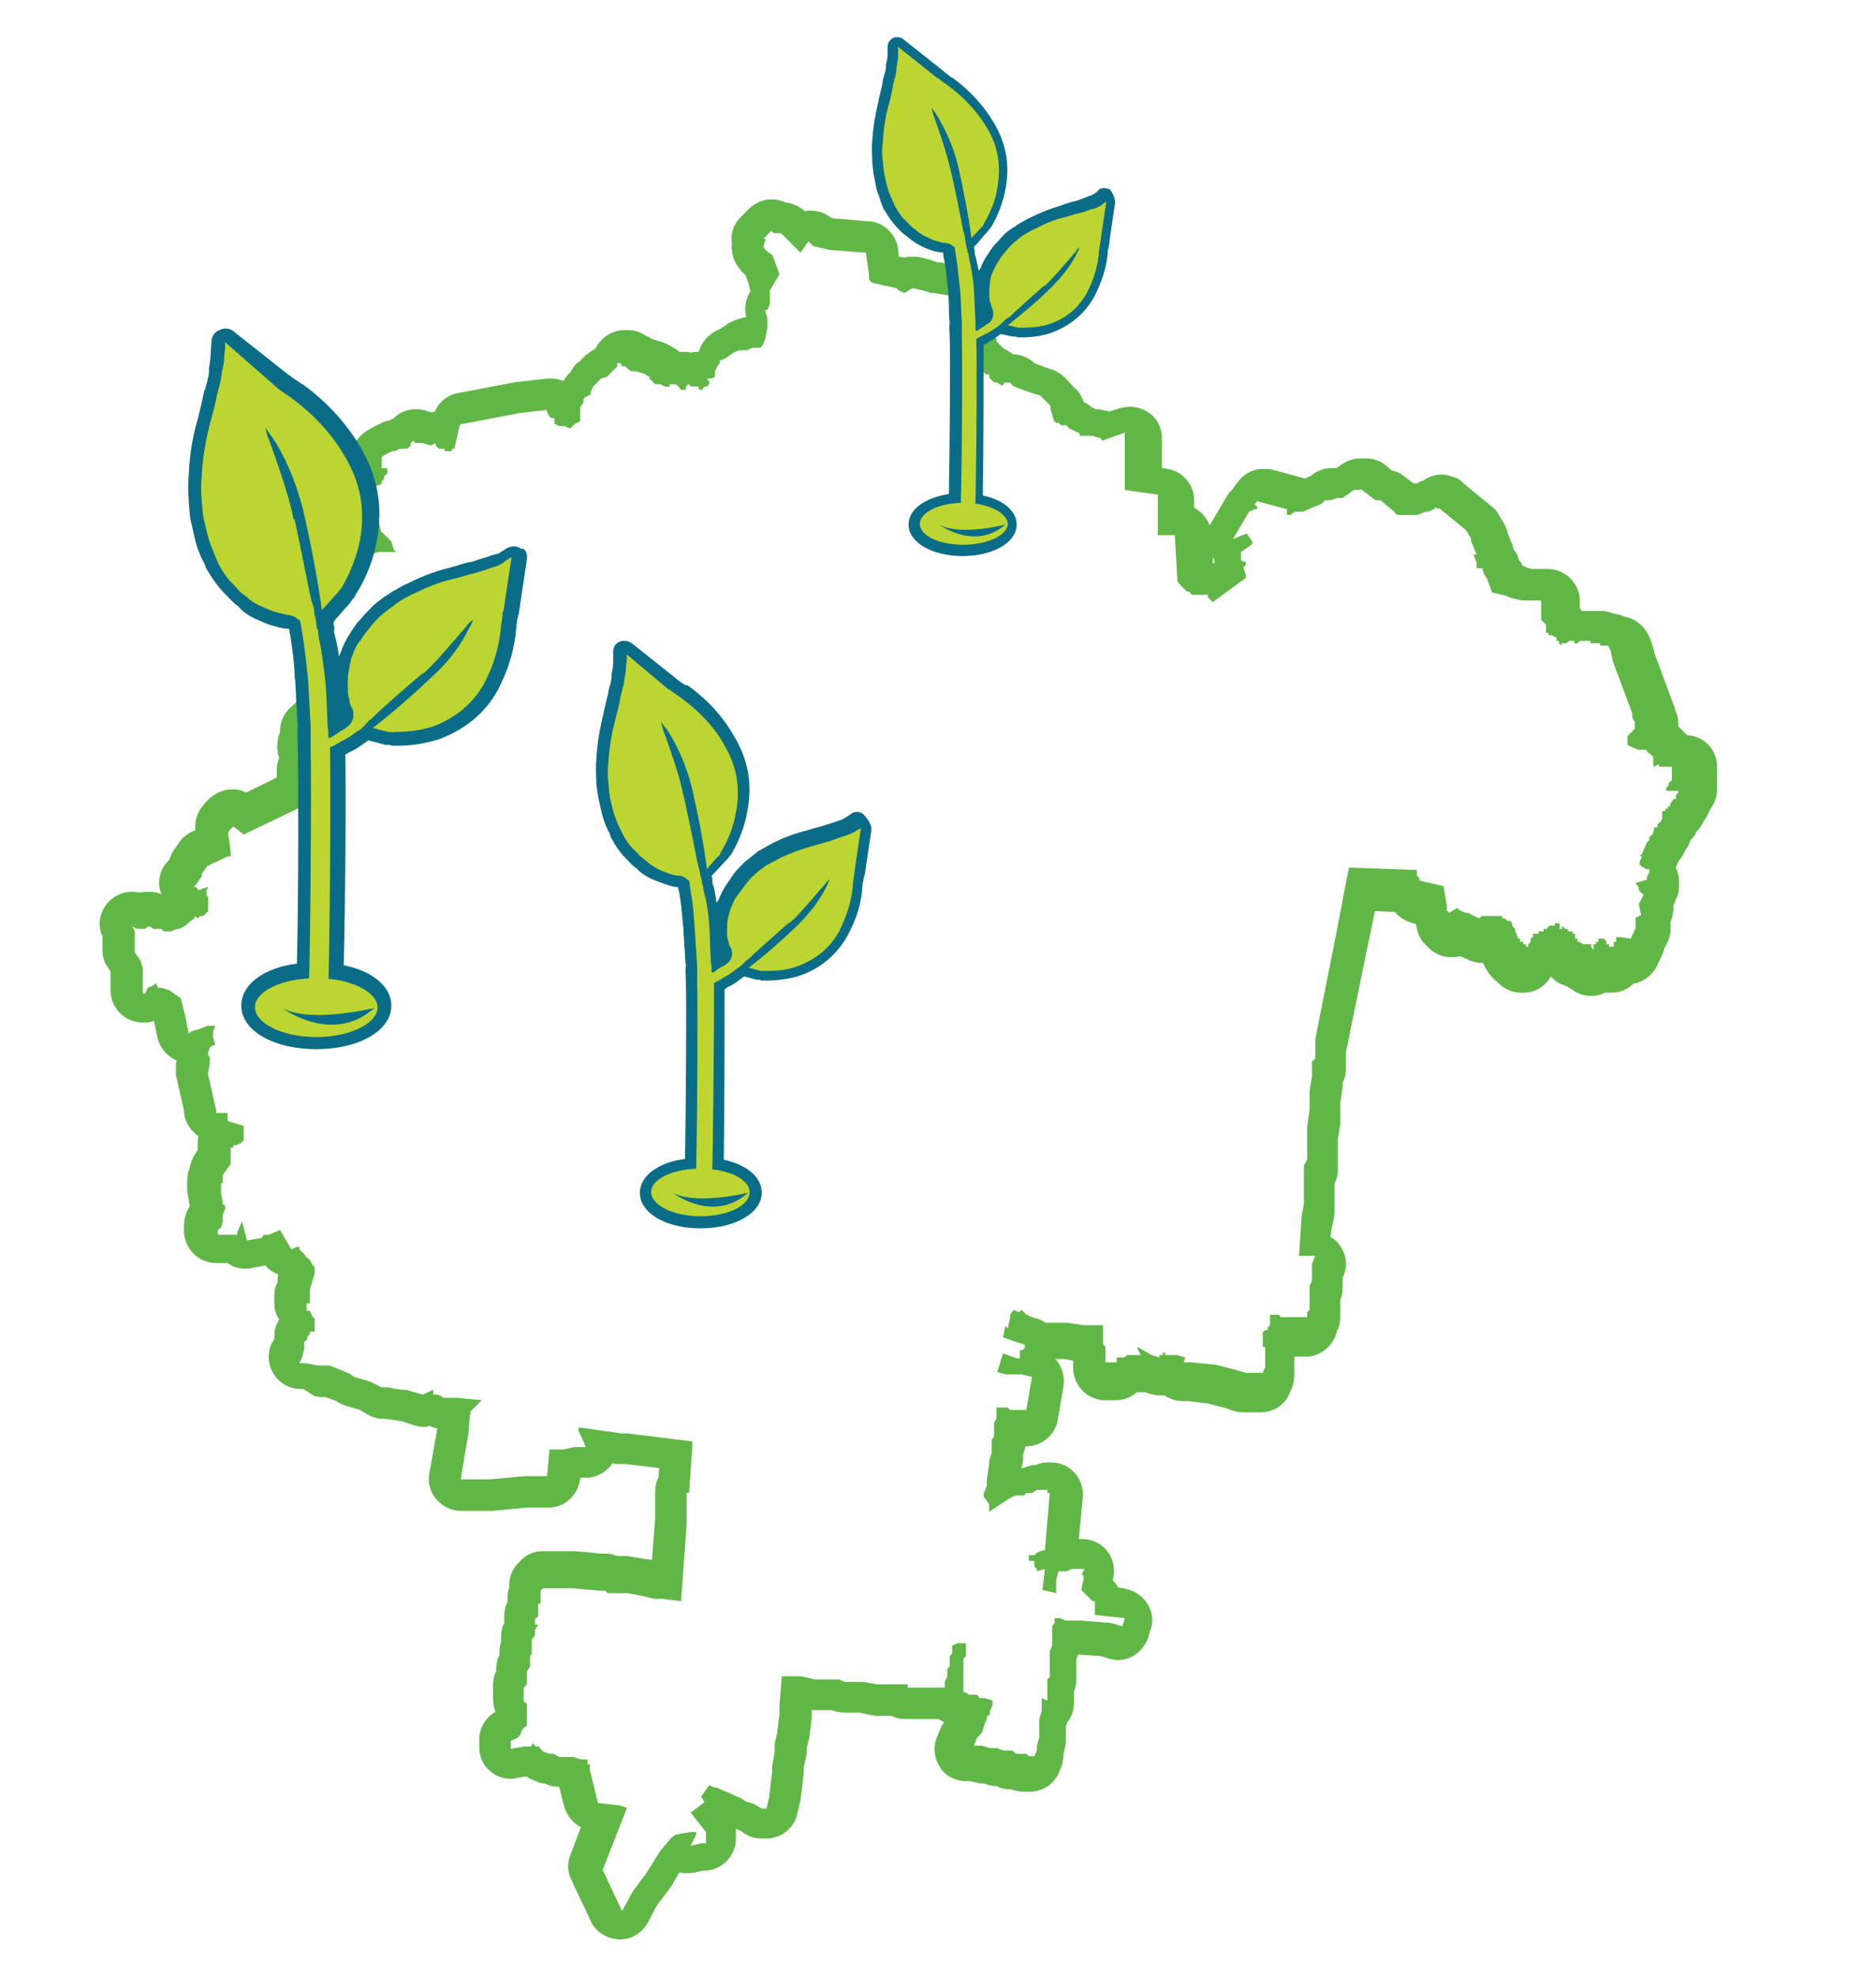 <?xml version="1.0" encoding="utf-8"?>
<!-- Generator: Adobe Illustrator 21.0.0, SVG Export Plug-In . SVG Version: 6.00 Build 0)  -->
<svg version="1.1" id="Layer_1" xmlns="http://www.w3.org/2000/svg" xmlns:xlink="http://www.w3.org/1999/xlink" x="0px" y="0px"
	 viewBox="0 0 232.5 245" style="enable-background:new 0 0 232.5 245;" xml:space="preserve">
<style type="text/css">
	.st0{fill:#60B746;}
	.st1{fill:#0B6C88;}
	.st2{fill:#BCD530;}
</style>
<title>municipio-leon</title>
<g>
	<g>
		<path class="st0" d="M95.6,28.6l0.3,0.3h0.3h0.3h0.3l2.1,2.1l0.3,0.3l1-1.4l0.6,0.6L103,31h0.3l3.7,0.3h0.3l0.4,2.7v0.3v0.3
			L108,35l1.7,0.4l1.4,0.3l0.3,0.3l0.7,0.3l1-0.6l1.3,0.3l1,0.3h0.3l2.4,0.4l0.3,0.3l1,0.3v0.3v0.4v0.3v0.3l0.3,0.3v0.4v0.3l-0.3,1
			l-0.4,1l0.4,0.7v0.6l0.3,0.7l0.3,0.6l1,1l0.6,0.6v0.4h0.4l0.3,0.2h0.3v0.4l0.3,0.3l0.3,0.3h0.4l0.6,0.4l0.3-0.4h0.3h0.4l0.3,0.4
			l0.7,0.3l1.7,0.6l1,0.3l1,1l0.3,0.3v0.4l0.4,1.4l0.3,0.3h0.3l0.3,0.3h0.7l0.3,0.4l0.7,0.3l0.6,0.3v0.3h0.3h0.4h0.3h0.3h0.3l1,0.3
			l0.2,0.3l2.8-1v7.1l4.1,0.6V66v0.3h2.1l0.3,5.4v0.3l0.2,0.3l0.4,0.4l0.3,0.3l0.3,0.3h0.3l0.3,0.4h0.3h1h0.3h0.4v0.3l0.6,0.6l4.1-3
			v-0.3l-0.3-1l0.3-0.3v-0.4h-0.3l-0.3-0.2V69v-0.3v-0.3l1-0.7l0.4-0.3v-0.3l-0.7-1l-1.7,0.7l2-3.4l0.7-0.3h0.3v-0.3l-0.3-0.3
			l0.3-0.4l3.7,1v0.3v0.4h0.4l0.6-0.4h0.3h0.7l2.3-1l0.4-0.4h0.6l1-0.3h0.3h0.3l1.4-1h0.4h0.6l1.7,1.3h0.6l1.7,1.4l0.3,0.4h0.6h0.7
			h0.6h0.3h0.4l1-0.4h0.3l0.7-0.3l0.3-0.3V63h0.4l3.3,2.7l0.6,1v0.3l0.7,1.7h-0.4l0.4,1v0.4v0.3h0.3h0.4l0.2,0.7l0.4,0.6l0.6,1.7
			l1.7,0.4l0.7,0.3l1.3,0.3h2.4v2v0.4l0.6,0.6v0.6v0.4h0.3v0.3h0.4l0.6,0.3v0.4h0.3v0.3l0.3,0.3v-0.3h0.3h0.3l0.4-0.3h0.3h0.3v0.3
			h0.4l0.3-0.3h0.3h0.3h0.4h0.3v0.3h0.3h0.3h0.3h0.3v0.3h0.3h0.4h0.3l0.3,0.6l0.3,1.4l2.4,6.4v0.3v0.3l0.3,0.4V90v0.3l-0.3,0.3
			l-0.6,0.6v1.1l0.6,0.3l0.7,0.3h0.2h0.8l0.2,0.3l0.4,0.3l0.3,0.3v0.4v0.3V95l0.7-0.3V95h0.3h0.3h0.3h0.3h0.4v0.7v0.6v0.4l-0.4,0.3
			v0.3l-0.3,0.3v0.4H208v0.2l-0.3,0.3v0.5h-0.3l-0.4,0.6v0.3h-0.3v0.3h-0.3v0.3h-0.4v0.3v0.4v0.3l-0.2,0.3l-0.4,0.4v0.3h-0.4v0.3
			l-0.2,0.6l-0.4,0.3v0.4l-0.3,0.3l-0.6,1.4l-0.3,0.3h0.3l-0.3,0.7v0.3l0.3,0.3l0.6,0.3h0.3v0.4l-0.3,0.6v0.3l-1.4,0.4l0.4,0.6v0.3
			l0.6,0.6l-0.6,1.1l0.3,1.4l-0.7,0.3v0.3v0.3v0.7l-0.6,1.3l-1.4-0.2h-0.4v0.2v0.4h-0.3v0.3v0.3h-0.3h-0.3v-0.3h-0.3v-0.3l-0.3-0.4
			h-0.3h-0.4v0.4h-0.3v0.3h-0.3v0.3v0.4l-0.3-0.4v-0.3h-0.4h-0.3h-0.3l-0.4-0.3h-0.3v-0.4h-0.3v-0.2v-0.4h-0.3v-0.3h-0.3h-0.3v-0.3
			h-0.3l-0.4-0.4v0.4h-0.3v-0.4v-0.3h-0.3h-0.3v0.3h-0.4h-0.3l-0.3,0.4h-0.4v0.3h-0.3h-0.3v0.3h-0.3h-0.4v0.4l-0.3,0.2v0.4l-0.3,0.3
			v0.3h-0.3v-0.3h-0.3v-0.3h-0.4v-0.4h-0.3v-0.2l-0.3-0.7v-0.3l-0.4-0.4v-0.3l-0.2-0.3h-0.4l-0.3-0.3h-0.3v-0.3H185h-1.4l-0.3,0.3
			l-1.4-0.7h-0.3l-0.7-0.3l-0.3-0.3l-1,0.6l-0.3-0.3v-0.6l-0.4-2.4l-3-0.7v-0.3l-0.3-0.3v-0.7l-8.4-0.3l-0.3,1.4l-1.3,6.8l-2.6,13.1
			v0.4v2l-0.4,0.3v0.3v0.3v0.3v1l-0.3,1.7v0.7v0.3v0.4v1l-0.3,2.1v0.6v1v0.6v0.4v0.2v1v0.3l-0.4,0.7v0.3v1v1.4v2l-0.3,1.7l-0.3,4.8
			h0.3h1h0.7l-0.4,1v1.7v0.4l-0.3,0.6v0.4v0.6v0.4v0.6v0.3v0.3v0.4l-0.3,0.3v0.3v0.3h-0.4h-0.3h-0.6h-0.4h-0.2h-0.4h-0.3h-0.3h-0.4
			l-0.2-0.3h-0.4h-0.4h-0.3v0.3v0.7v0.3l-0.3,0.3v0.3h-0.3l-0.3,0.3v0.4v1.4h0.3v0.3v0.4v0.3v0.3v0.3v0.3v0.3v0.3l-0.3,0.7h-0.3
			h-0.4h-1h-0.4l-1-0.3l-2.7-0.7l-3-0.3h-1l0.2-0.6l-1-0.3h-0.3H145h-0.3h-0.3v-0.3h-0.3v0.3h-0.4v0.3l-1-0.3l-1.7-1v0.3l0.4,0.7
			H141h-0.2h-0.4H140h-0.3l-0.4,0.3H139h-0.3h-0.3v0.3v0.3h-0.7h-0.4H137v-0.6v-0.6v-0.7l-0.3-0.4v-0.6v-1.4v-0.3h-2.1h-0.3l-2-0.3
			h-0.7h-1.4h-0.3h-0.3l-0.7-0.4l-1-0.3l-0.7-0.3l-0.6-0.6l-0.3,0.3l-0.7-0.3l-0.4,0.6v0.3l-0.3,1.4l-0.3-0.3l-0.3,1.4l1.7,0.6
			l1,0.3v0.4l-0.3,0.3h-0.3v0.4v0.6h-0.4l-1.7-0.6l-0.7,2.3l1,0.3h0.6h1.4l1.3,0.3l-0.7,4.1h-0.3h-0.3h-0.7h-0.3h-0.4l-0.3-0.3h-1.4
			v0.6v0.7l-0.3,0.6v0.4v1.3l-0.3,0.4v0.6v1l-0.3,1v0.3l-0.3,2.1v0.7l-0.4,1v0.3l0.7,1v0.6v0.3l2.6-1.7l0.7-0.3h1l0.3-0.3h0.3h0.4
			l0.6-0.4h0.3h0.4h0.3h0.3V185h0.3l-0.6,7.1h-0.3l-0.7,0.3l-0.3,0.3h-0.7v0.4v0.3h0.7v0.3v0.4l0.3,0.3v0.3l1-0.3l-0.3,2.6l1.7,0.4
			v-0.4v-0.3v-0.3v-0.7l0.3-1h0.3h0.7l0.6-0.3h0.3h0.7h0.3h0.3l-0.3,0.6H134l0.3,0.3v0.3l-0.3,1.4l1.4,1.4h0.3v1.7l3.7,0.4l-0.3,1
			l-1.4-0.4l-3.7-0.3h-0.3h-0.4h-0.3h-0.3h-0.3h-0.4l-0.6-0.3h-0.3h-0.4v0.6l-0.3,0.4v1v1.4l-0.3,0.7v0.3v0.3v0.3v0.4v0.3v0.3v0.3
			v0.4v0.6l-0.3,0.3v0.3v0.4v0.3v0.3v0.3v0.4v0.6l-0.7-0.3v0.6v0.4v0.3v0.3l-0.3,1v1v0.7v0.6l-0.3,1v0.6l-0.3,0.7h-0.7l-0.3-0.3
			h-0.3h-0.3h-0.4h-0.3l-0.4-0.4h-0.3h-0.3h-0.3h-0.3l-0.7-0.3h-0.3h-0.6l-1-0.3h-0.6h-0.4l0.4-1l0.6-0.6l0.3-1l0.3-0.7v-0.3
			l0.4-0.3V212l0.3-0.7v-0.6l-1-0.3h-0.6l-0.3-0.4h-0.7h-0.3l-0.4-0.3h-0.3v-0.6v-0.4v-0.6v-0.4v-0.2v-0.4v-0.3v-0.6v-0.4v-0.3
			l0.3-0.3v-0.3v-0.7v-0.3v-0.3h-1l-0.7,0.3v0.3v0.3v0.4l-0.3,0.3v0.6v0.4v0.3l-0.3,0.3v0.3v0.4v0.2l-0.3,0.7v0.3v0.4H116h-0.3h-0.6
			h-0.3h-0.4h-0.3h-0.3h-0.4h-0.2h-0.4h-0.3v-0.4h-0.3h-0.4h-0.3H111h-0.3h-0.3h-0.3h-0.4h-0.3H109h-0.3l-1.7-0.3h-1.6H105h-0.3
			l-0.7-0.3h-0.6H103h-0.4h-0.3h-0.6h-0.7l-1.7-0.4h-0.6h-0.4h-1h-0.4l-0.3,3.7v0.4v0.3v0.3l-0.3,2.4l-0.3,1.3v0.7v0.3l-0.3,1.7v0.7
			l-0.4,3.3l-0.3,1.3h-0.6l-1-0.6l-1-0.3l-0.6-0.4l-0.7-0.3l-0.6-0.3l-1-0.4l-0.6-0.3h-0.3l-0.7-0.3l-1,1.4l0.4,0.7l-1.7,1.3
			l1.9,2.4v1.4h-0.6l-1.3,0.3l0.7-1.4v-0.3h-0.4h-0.3l-1.8,0.3l-0.6,0.4l-1.4,1.7l-1.7,2.7l-1.7,2.3l-1.3,2.4l-2.4-5.1l3-7.7
			l-0.9-0.3l-2.7-0.3l-1-4.1v-0.4v-0.3h-0.3V218H72l-1-0.3h-1.7l-0.7-0.4H68l-0.7-0.3l-0.3-0.3l-0.2-0.3h-0.4l-0.4-0.4l-0.2,0.4
			h-0.4h-0.4l-1.7,0.3v-0.7v-0.3l0.7-0.3l0.4-0.3l0.3-0.7l0.2-0.3l0.4-0.3v-0.7v-0.3v-1.4v-0.3l-0.4-0.3v-1.4v-0.3l0.4-0.4v-0.3
			v-0.3v-0.4v-0.2v-0.4l0.4-0.6v-0.3v-0.7v-0.3l0.2-0.3v-1v-0.3v-0.4l0.4-0.6v-0.3v-0.3l0.4-0.7h-0.4v-0.3v-0.4l0.4-0.3v-0.3v-0.3
			v-0.3v-0.4v-0.3H67v-0.3v-0.3v-0.4v-0.3v-0.3l0.3-0.3h0.3H68h0.3h0.3h0.3H71l3.3,0.3h0.3h0.4l0.3,0.3h2.4l1.7,0.3l1.7,0.4h1
			l2.3,0.3l0.7-9.5v-1.7V185h0.3l0.4-5.7v-0.7l-8.1-1h-0.7l-5-0.7h-0.3v0.4l0.3,0.6l0.6,1.4h-1h-0.4l-1.4,0.3h-1.7l-0.3,3.3h-2.7
			l-4.4,0.4h-2h-0.6h-1l1-6v-0.6l0.2-1.8l1.4-1.4l-3-0.3h-1.7l-0.7-0.4h-0.6v-0.6l-1.3,0.6l-2.1-0.6h-0.6l-1.7-0.3h-0.4h-0.3
			l-1.4-0.7l-2-0.6l-0.6-0.4l-2.4-1h-1.4l-1.8-0.3h-0.6l0.3-0.6l0.3-1.1v-0.6v-0.3l0.4-0.4v-0.3l0.3-0.3v-0.3H39v-0.3v-0.4v-0.6
			v-0.3l-0.3-0.3l-0.3-0.7H38v-0.3v-0.4v-0.2h0.4v-0.4v-1v-0.3l0.3-1l0.3-1V157l-0.3-0.3l-0.3-0.6l-0.4-0.3l-0.3-0.4l-0.3-0.3
			l-0.3-0.3v-0.3h-0.3l-0.7,0.3l-1.4-2.4l-1.4,0.6h-0.6l-0.3,0.4l-1.8,0.3l-0.6-2.4l-0.6,1.4v0.3h-1.4h-0.6h-0.4v-0.3v-0.3l0.4-0.3
			l0.2-0.7v-0.6v-0.3l0.3-0.7v-0.4l-0.3-0.2v-0.3l-0.2-1v-0.3V147v-0.4h0.2v-0.3v-0.7l1-1.4v-1.4v-0.6h0.3v-0.3h0.4l0.6-0.3l0.3-0.3
			v-1.8l-2-0.6v-1h-1.4v-0.3l-1-4.4v-0.4l0.2-1v-0.3V131l-0.2-0.3v-0.3l0.2-0.6l0.4-0.3h0.3l-0.3-1v-0.7l0.3-0.7h-1l-1,0.4l-1,0.3
			l-0.3,0.3l-0.4-2l-0.6-2.4l-1.4-1l-1-0.3h-0.4l-0.3-0.6l-0.3,0.3l-0.7,0.3l-0.3,0.7h-0.3v-0.4V122v-2l-0.3-1l-0.7-1v-0.6v-1v-0.3
			v-0.3v-0.4l-0.3-0.6l0.6,0.3h1l0.3-0.3h0.3l0.4,0.3h0.3h0.3h0.4l0.3,0.3h0.6h0.3l0.7-0.3h0.3l0.6-0.3l0.4-0.3l0.3-0.3l0.6-0.4
			v-0.3l0.4,0.3l0.3-0.3h0.4l0.6-0.6v-1.1v-0.6l-0.2-0.3v-0.6l0.2-0.4H26h-0.3l-1.1,0.4l-0.3-0.4h-0.3l0.3-0.3l0.7-1v-0.3l0.7-1
			l0.6-0.3l0.7-0.3l0.6-0.3l0.7-0.3h0.3v-0.4l-0.3-2.3v-0.3l0.3-0.4l0.3-0.3l1.3,1l7.1-3.4v-0.2l1-1.8v-0.3v-1v-0.6l0.3-0.4l0.3-1
			l-0.3-1l-0.3-0.6l0.3-1.1v-0.6H39l0.3-0.6l0.7-0.3l0.3-0.4l0.3-0.6l0.7-0.4v-0.6v-3.3v-1.4v-4.8v-1v-0.7l0.3-0.6v-1l0.3-1.7
			l0.7-1.7l0.3-1l0.4-0.3l0.6-1l0.6-1l0.4-0.3h1l1-0.3h1h0.6h0.6l-0.3-0.3l-0.3-1l-0.6-0.6l-0.7-0.7L46.8,64l-0.7-0.3L45.5,63
			l-0.7-1l-0.3-0.6L43.8,61l0.6-0.4l0.3-0.6l1,0.3h0.6l1-0.3v-0.3l0.3-0.4v-0.3l0.4-0.3v-0.3V58h-0.7v-0.4v-1l0.7-0.4l0.6-0.3h0.3
			l0.7-0.3h0.6h0.3l0.4-0.4v-0.3l0.3-0.3l0.3,0.3h0.7h0.2l1,0.3l0.6-0.3v0.3l0.4,0.4h0.3h0.4v0.3h0.3h0.3h0.3v-0.3h0.3l0.7-3
			l7.3-1.4l3.4-0.4l0.3,0.7l0.3,0.3h0.4v0.7l0.6,0.3h0.4h0.3l0.6,0.3l0.7-0.6l0.6-0.3v-0.7v-0.7v-0.3l0.4-0.6v-0.4l0.2-0.3l0.7-0.3
			v-0.3l0.3-0.7l0.3-0.3l0.7-0.7l0.7-0.2l1-1l0.3-0.3v-0.4h0.4l0.2,0.4h0.4l0.3,0.3l0.4,0.3h0.6l1,0.3l0.7,0.4v0.2l0.4,0.4l0.3,0.3
			h0.6l0.6,0.3h0.4h0.2v-0.3h0.4h0.3l0.4,0.3l0.3,0.4h0.4h0.2v-0.4l0.3-0.3l0.4,0.3h0.2h0.4h0.3v0.4h0.4l0.3-0.4h0.3l0.3-0.3v-0.3
			l-0.3-0.4h0.3h0.3l0.4-0.2v-0.7l0.3-0.6l0.3-0.4v-0.3l0.7-0.3l1-0.7l0.7-0.3h1l0.6-0.3h1l0.3-0.3l0.3-0.7l0.3-1.4v-0.3v-0.3v-0.3
			v-0.4l-0.3-1h0.3l0.3-0.7v-1.7L96.6,34l-0.6-1.7l-0.3-0.7L94.9,31l-0.3-0.4l0.3-1h-0.3L95.6,28.6 M95.6,24.7c-1,0-2,0.4-2.8,1.2
			l-1,1c-0.9,0.9-1.3,2.1-1.1,3.3c-0.1,1,0.2,2.1,0.8,2.9l0.3,0.4c0.1,0.2,0.3,0.3,0.5,0.5l0.1,0.1l0.4,1.1l0.2,0.9
			c-0.6,1-0.8,2.1-0.5,3.2c-0.4,0-0.8,0.2-1.2,0.3l-0.7,0.3c-0.3,0.1-0.5,0.3-0.8,0.5l-0.6,0.4l-0.3,0.1c-1,0.5-1.8,1.3-2.2,2.4
			c0,0.1-0.1,0.1-0.1,0.2l0,0.1c0,0,0,0,0,0c0,0-0.1,0-0.1,0c-0.3,0-0.6,0-0.8,0.1c-0.3-0.1-0.6-0.1-0.8-0.1h-0.3h-0.4c0,0,0,0,0,0
			c-0.2-0.2-0.4-0.3-0.7-0.5l-0.7-0.4c-0.2-0.1-0.4-0.2-0.7-0.3l-1-0.3c-0.1,0-0.2-0.1-0.3-0.1c-0.2-0.1-0.4-0.3-0.6-0.3
			c-0.7-0.5-1.5-0.8-2.4-0.8h-0.4c-1.6,0-3,1-3.6,2.3c-0.4,0.2-0.8,0.5-1.2,0.8l-0.7,0.7L71.5,45c-0.3,0.3-0.6,0.7-0.8,1.1
			c-0.2,0.2-0.4,0.4-0.6,0.7l-0.2,0.3c0,0,0,0.1-0.1,0.1c-0.5-0.2-1-0.3-1.5-0.3c-0.2,0-0.3,0-0.5,0l-3.4,0.4c-0.1,0-0.2,0-0.3,0
			l-7.3,1.4c-1.3,0.2-2.4,1.1-2.9,2.3c-0.1,0-0.2,0-0.3,0.1c-0.2,0-0.3-0.1-0.5-0.1c-0.5-0.2-1-0.3-1.6-0.3c-1,0-2,0.4-2.8,1.2l0,0
			c-0.1,0-0.3,0.1-0.4,0.2l-0.1,0c-0.4,0.1-0.8,0.2-1.1,0.4l-0.6,0.3c-0.1,0-0.1,0.1-0.2,0.1l-0.7,0.4c-1.1,0.6-1.9,1.8-2,3
			c-0.9,0.3-1.6,0.8-2.1,1.6c-1,0.8-1.6,2-1.6,3.3c0.1,1.2,0.7,2.3,1.7,3l0.6,0.8c-0.3,0.3-0.5,0.5-0.7,0.9l-0.6,1l-0.3,0.5
			c-0.5,0.5-1,1.1-1.2,1.8L39,70.1l-0.6,1.5c-0.1,0.3-0.2,0.5-0.2,0.8L37.8,74c0,0.2-0.1,0.5-0.1,0.7v0.1c-0.2,0.5-0.3,1-0.3,1.6
			v0.7v1v4.8v1.4v2.1c-0.1,0.1-0.1,0.1-0.1,0.2c-0.4,0.2-0.8,0.6-1.1,0.9c-0.9,0.7-1.5,1.8-1.5,3.1v0.1l-0.2,0.6
			c-0.2,0.9-0.2,1.8,0.1,2.6c-0.2,0.5-0.3,1-0.3,1.5V96v0.3l-0.1,0.1l-3.7,1.8c-0.6-0.3-1.1-0.4-1.7-0.4c-1,0-2,0.4-2.8,1.1
			l-0.3,0.3c-0.1,0.1-0.2,0.2-0.3,0.3l-0.3,0.4c-0.6,0.7-0.9,1.6-0.9,2.5v0.3c0,0.1,0,0.1,0,0.2c0,0,0,0-0.1,0l-0.6,0.3
			c-0.5,0.3-1,0.7-1.3,1.2l-0.7,1c-0.2,0.3-0.4,0.7-0.5,1.1l-0.1,0.1c-1.1,1.1-1.5,2.7-0.9,4.2c-0.4-0.2-0.9-0.3-1.4-0.3h-0.3
			c-0.3,0-0.7,0-1,0.1c-0.3-0.1-0.7-0.1-1-0.1c-1,0-2,0.4-2.8,1.2c-1.1,1.1-1.5,2.9-0.8,4.3v0.1v1v0.6c0,0.8,0.2,1.6,0.7,2.2
			l0.3,0.5v1.3v0.6v0.4c0,2.2,1.8,4,4,4h0.3c0.4,0,0.8-0.1,1.1-0.2l0,0.1l0.4,1.9c0.3,1.3,1.2,2.4,2.4,2.9c0,0,0,0,0,0l0,0
			c-0.1,0.3-0.1,0.6-0.1,1v0.4c0,0.3,0,0.6,0.1,0.8l0.9,4c0,1.3,0.8,2.5,1.8,3.2c-0.1,0.3-0.1,0.7-0.1,1.1v0.6v0l-0.2,0.3
			c-0.4,0.6-0.7,1.3-0.8,2c-0.2,0.4-0.3,0.9-0.3,1.4v0.4v0.3v0.3c0,0.3,0,0.6,0.1,0.9l0.1,0.6c0,0.2,0,0.4,0.1,0.5
			c0,0.2,0,0.3-0.1,0.5c-0.4,0.6-0.6,1.4-0.6,2.2v0.3v0.3c0,2.2,1.8,4,4,4h0.4h0.6h0.4c0.7,0.5,1.4,0.7,2.3,0.7c0.2,0,0.5,0,0.7-0.1
			l1.7-0.3c0.4,0.5,1,0.9,1.6,1.1c-0.1,0.3-0.1,0.7-0.1,1v0c-0.3,0.5-0.4,1.1-0.4,1.7v0.2v0.4v0.3c0,0.7,0.2,1.4,0.6,2
			c-0.4,0.6-0.6,1.3-0.6,2v0.3v0.1l-0.1,0.2l-0.2,0.3c-0.6,1.2-0.5,2.7,0.2,3.8c0.7,1.2,2,1.9,3.4,1.9h0.3L39,173
			c0.2,0,0.5,0.1,0.7,0.1h0.6l1.4,0.5l0.3,0.2c0.3,0.2,0.6,0.3,0.9,0.4l1.7,0.5l1,0.6c0.6,0.3,1.2,0.5,1.9,0.5h0.3h0l1.3,0.2
			c0.2,0,0.5,0.1,0.7,0.1h0l1.5,0.5c0.4,0.1,0.8,0.2,1.2,0.2c0.2,0,0.4,0,0.6-0.1c0.1,0,0.1,0,0.2,0c0.3,0.1,0.6,0.3,0.9,0.3l-1,5.6
			c-0.2,1.1,0.1,2.3,0.9,3.2c0.8,0.9,1.9,1.4,3,1.4h1h0.6h2c0.1,0,0.2,0,0.4,0l4.2-0.4H68c2,0,3.7-1.6,3.9-3.6l0-0.1h0.7
			c1.3,0,2.6-0.7,3.3-1.8l0.5,0.1c0.2,0,0.4,0,0.6,0h0.5l4.2,0.5l-0.1,1.2c-0.3,0.5-0.4,1.2-0.4,1.8v1.7v1.5l-0.4,5.2l-0.5-0.1
			c-0.1,0-0.1,0-0.2,0l-1.7-0.3c-0.2,0-0.5-0.1-0.7-0.1h-1.2c-0.5-0.2-1-0.3-1.5-0.3h-0.4h-0.1l-3.2-0.3c-0.1,0-0.3,0-0.4,0h-2.1
			h-0.3h-0.3H68h-0.4h-0.3c-1.1,0-2.1,0.4-2.8,1.2l-0.3,0.3c-0.7,0.7-1.1,1.7-1.1,2.8v0.3c-0.2,0.4-0.2,0.9-0.2,1.4v0.3
			c-0.3,0.5-0.4,1.1-0.4,1.7v0.4v0.3c0,0.1,0,0.2,0,0.2c-0.3,0.5-0.4,1.1-0.4,1.7v0.4v0.3v0c-0.2,0.4-0.2,0.9-0.2,1.3v0.3
			c-0.3,0.5-0.4,1.1-0.4,1.7v0.3c-0.3,0.5-0.4,1.1-0.4,1.7v0.3v1.4c0,0.5,0.1,1.1,0.3,1.6c-1.2,0.7-2,2-2,3.4v0.3v0.7
			c0,1.2,0.5,2.3,1.4,3c0.7,0.6,1.6,0.9,2.5,0.9c0.2,0,0.5,0,0.7-0.1l1.2-0.2c0.2,0.1,0.3,0.2,0.5,0.3l0.7,0.3
			c0.4,0.2,0.8,0.3,1.2,0.3c0.5,0.3,1.1,0.4,1.7,0.4l0.6,2.4c0.3,1.1,1.1,2.1,2.1,2.6l-1.3,3.4c-0.4,1-0.4,2.1,0.1,3.1l2.4,5.1
			c0.6,1.4,2,2.2,3.5,2.3c0,0,0.1,0,0.1,0c1.5,0,2.8-0.8,3.5-2.1l1.1-2.1l1.6-2.1c0.1-0.1,0.1-0.2,0.2-0.3l1-1.7
			c0.3,0.1,0.7,0.1,1,0.1c0.3,0,0.6,0,1-0.1l0.8-0.2h0.2c2.2,0,4-1.8,4-4v-1.2l0.5,0.2l0.6,0.4c0.6,0.4,1.3,0.6,2.1,0.6h0.6
			c1.8,0,3.4-1.3,3.8-3l0.3-1.3c0-0.1,0.1-0.3,0.1-0.4l0.4-3.3c0-0.2,0-0.3,0-0.5V219l0.3-1.3c0-0.2,0.1-0.5,0.1-0.7v-0.3v-0.2
			l0.2-0.8c0-0.1,0.1-0.3,0.1-0.4l0.3-2.4c0-0.2,0-0.3,0-0.5V212v-0.1c0.1,0,0.3,0,0.4,0h0.7h0.6h0.3h0.4h0.1c0.5,0.2,1,0.3,1.5,0.3
			h0.3h0.4h1.2l1.4,0.3c0.2,0,0.5,0.1,0.7,0.1h0.3h0.3h0.3h0.4h0.3h0.3c0.5,0.3,1.1,0.4,1.7,0.4h0.3h0.4h0.2h0.4h0.3h0.3h0.4h0.3
			h0.6h0.3h0.4c0.1,0,0.1,0,0.2,0c0.2,0.1,0.5,0.3,0.7,0.4c-0.2,0.3-0.4,0.6-0.5,0.9l-0.4,1c-0.5,1.2-0.3,2.6,0.4,3.7
			c0.7,1.1,2,1.7,3.3,1.7h0.4h0l0.5,0.1c0.4,0.1,0.8,0.2,1.2,0.2h0.1c0.5,0.2,1,0.3,1.5,0.3c0.5,0.3,1.1,0.4,1.7,0.4h0.1
			c0.5,0.2,1,0.3,1.6,0.3h0.7c1.6,0,3-0.9,3.6-2.3l0.3-0.7c0.2-0.5,0.3-1.1,0.3-1.6v0l0.1-0.5c0.1-0.4,0.2-0.8,0.2-1.2V215v-0.7
			v-0.4l0.1-0.3c0,0,0-0.1,0-0.1c0.6-0.7,0.9-1.6,0.9-2.5v-0.6v-0.4v-0.3v-0.1c0.2-0.5,0.3-1,0.3-1.6v-0.6v-0.4v-0.3v-0.3v-0.3v-0.4
			v-0.1c0.1-0.2,0.1-0.4,0.2-0.6l2.8,0.2l1,0.3c0.4,0.1,0.8,0.2,1.1,0.2c1.7,0,3.2-1.1,3.8-2.8l0.3-1c0.4-1.1,0.2-2.4-0.5-3.3
			c-0.6-1-1.7-1.6-2.9-1.8l-0.6-0.1c-0.2-0.3-0.4-0.6-0.7-0.9c0.3-1.1,0.2-2.2-0.4-3.2c-0.7-1.2-2-1.9-3.4-1.9h-0.3H134h-0.3
			l0.5-5.2c0.1-1.1-0.3-2.2-1-3c-0.7-0.8-1.8-1.3-2.9-1.3h-0.3c-0.6,0-1.1,0.1-1.6,0.3c-0.5,0-1.1,0.2-1.6,0.4c-0.1,0-0.1,0-0.2,0
			c0.1-0.4,0.2-0.8,0.2-1.2v-0.5c0.1-0.3,0.2-0.6,0.3-1h0.1c1.9,0,3.6-1.4,3.9-3.3l0.7-4.1c0.2-1.3-0.2-2.5-1-3.4h0.8h0.4l1,0.2
			c0,0,0,0,0,0.1v0.2v0.6c0,2.2,1.8,4,4,4h0.2h0.4h0.7c1,0,1.9-0.4,2.6-1h0h0.4c0.2,0,0.4,0,0.6,0l0.6,0.2c0.4,0.1,0.8,0.2,1.2,0.2
			c0.2,0,0.4,0,0.6,0c0.6,0.4,1.4,0.7,2.2,0.7h0.7l2.5,0.3l2.3,0.6l0.8,0.3c0.4,0.1,0.8,0.2,1.3,0.2h0.4h1h0.4h0.3
			c1.6,0,3-0.9,3.6-2.3l0.3-0.7c0.2-0.5,0.3-1.1,0.3-1.6v-0.3v-0.3v-0.3v-0.3v-0.3v-0.3v-0.4v-0.1h0.1h0.6h0.3h0.4
			c1.9,0,3.5-1.4,3.9-3.2c0.3-0.5,0.4-1.1,0.4-1.7v-0.4v-0.3v-0.3v-0.6v-0.4v-0.1c0.2-0.5,0.3-1,0.3-1.5v-0.4v-0.9l0.1-0.2
			c0.5-1.2,0.4-2.6-0.4-3.7c-0.3-0.5-0.7-0.9-1.2-1.1l0.1-0.9l0.3-1.4c0-0.2,0.1-0.5,0.1-0.7v-2v-1.4v-0.3c0.3-0.5,0.4-1.1,0.4-1.7
			v-0.3v-1v-0.2v-0.4v-0.6v-1v-0.3l0.3-1.8c0-0.2,0-0.4,0-0.6v-1v-0.4v-0.3v-0.3l0.2-1.3c0-0.2,0.1-0.5,0.1-0.7v-0.6
			c0.3-0.5,0.4-1.1,0.4-1.7v-2v0l2.6-12.7l1-4.8l2.5,0.1c0.5,0.7,1.3,1.1,2.2,1.4l0.4,0.1c0.1,1,0.5,1.9,1.2,2.6l0.3,0.3
			c0.8,0.8,1.8,1.2,2.8,1.2c0.3,0,0.7,0,1-0.1c0.1,0,0.1,0,0.2,0l0.7,0.3c0.6,0.3,1.2,0.5,1.8,0.5c0.1,0,0.2,0,0.3,0
			c0.2,0.5,0.5,1,0.8,1.4c0.3,0.4,0.6,0.7,1,1c0,0,0,0,0,0c0.7,0.8,1.8,1.3,2.9,1.3h0.3c1.5,0,2.7-0.8,3.4-2c0.5,0.5,1,0.9,1.7,1.1
			c0.3,0.1,0.5,0.3,0.8,0.4c0.7,0.6,1.6,0.9,2.5,0.9c0.4,0,0.9-0.1,1.3-0.2c0.1-0.1,0.3-0.1,0.4-0.2c0.1,0,0.2,0,0.2,0h0.3h0.3
			c1.1,0,2-0.4,2.7-1.1c1.2-0.2,2.3-1,2.9-2.1l0.6-1.3c0.2-0.3,0.3-0.7,0.4-1.1c0.6-0.9,0.9-2,0.7-3.1c0.3-0.7,0.4-1.4,0.4-2.1
			c0.1-0.3,0.2-0.5,0.3-0.8c0.3-0.5,0.4-1.1,0.4-1.7v-0.4c0-0.7-0.2-1.3-0.4-1.8c0-0.1,0.1-0.2,0.1-0.3c0.1-0.2,0.2-0.4,0.3-0.6
			c0.3-0.3,0.5-0.7,0.7-1.1l0.1-0.2c0.3-0.4,0.5-0.8,0.6-1.2c0.3-0.3,0.6-0.6,0.7-1c0.4-0.4,0.7-0.8,0.9-1.3
			c0.3-0.4,0.6-0.9,0.8-1.4c0-0.1,0.1-0.1,0.1-0.2c0.5-0.7,0.8-1.5,0.8-2.4v-0.4v-0.6V95c0-2.1-1.6-3.8-3.7-3.9l-0.2-0.2
			c-0.1-0.1-0.2-0.2-0.3-0.3l0,0c-0.2-0.2-0.4-0.4-0.6-0.6v-0.3c0-0.6-0.1-1.2-0.4-1.7c0-0.2-0.1-0.5-0.2-0.7l-2.3-6.2l-0.3-1.1
			c-0.1-0.3-0.2-0.6-0.3-0.9l-0.3-0.6c-0.6-1.1-1.7-1.9-2.9-2.1c-0.4-0.2-0.9-0.3-1.4-0.4c-0.5-0.2-1-0.3-1.6-0.3h-0.3h-0.4h-0.3
			h-0.3c-0.1,0-0.2,0-0.4,0c-0.1,0-0.2,0-0.4,0h-0.2c0-0.1-0.1-0.2-0.2-0.3v-0.9c0-2.2-1.8-4-4-4h-1.9l-0.5-0.1l-0.4-0.2
			c-0.1,0-0.2-0.1-0.3-0.1c-0.1-0.1-0.1-0.3-0.2-0.4l-0.2-0.2l-0.1-0.3c-0.1-0.4-0.3-0.8-0.6-1.1c-0.1-0.3-0.1-0.6-0.3-0.9l-0.4-1
			c-0.1-0.5-0.3-1-0.6-1.5l-0.6-1c-0.2-0.4-0.5-0.7-0.9-1l-3.3-2.7c-0.1-0.1-0.1-0.1-0.2-0.2c-0.3-0.3-0.7-0.6-1.2-0.7
			c-0.5-0.2-1-0.3-1.5-0.3c-0.8,0-1.6,0.3-2.3,0.8c-0.2,0-0.4,0.1-0.5,0.2l-0.2,0.1h-0.4l-1.2-0.9c-0.5-0.4-1-0.6-1.5-0.7l-0.7-0.6
			c-0.7-0.6-1.6-0.9-2.5-0.9H169h-0.4c-0.9,0-1.7,0.3-2.4,0.8l-0.4,0.3c-0.1,0-0.2,0.1-0.3,0.1L165,58h0c-1,0-1.9,0.4-2.6,1
			l-0.7,0.3c-0.1,0-0.2-0.1-0.3-0.1l-3.7-1c-0.4-0.1-0.7-0.1-1.1-0.1c-1.2,0-2.3,0.5-3.1,1.5l-0.3,0.4c-0.2,0.2-0.3,0.4-0.4,0.6
			c-0.3,0.2-0.5,0.5-0.7,0.8l-2,3.4c-0.1,0.1-0.1,0.2-0.2,0.3c-0.3-0.9-1-1.7-1.9-2.2V62c0-1.9-1.4-3.6-3.3-3.9l-0.7-0.1v-3.7
			c0-1.3-0.6-2.5-1.7-3.2c-0.7-0.5-1.5-0.7-2.3-0.7c-0.4,0-0.9,0.1-1.3,0.2l-1.2,0.4l-0.4-0.1c-0.4-0.1-0.8-0.2-1.2-0.2h-0.1
			l-0.4-0.2c0,0-0.1,0-0.1,0c-0.3-0.3-0.6-0.5-1-0.7c-0.2-0.6-0.5-1.2-1-1.6l-0.3-0.3l-0.9-1c-0.5-0.5-1.1-0.9-1.7-1.1l-0.9-0.3
			l-1.3-0.5c-0.7-0.7-1.7-1.1-2.7-1.1h0c-0.3-0.3-0.7-0.5-1.1-0.7l-0.4-0.4l-0.5-0.5c0-0.2,0-0.3-0.1-0.5l0.2-0.7
			c0.1-0.4,0.2-0.8,0.2-1.2v-0.3v-0.4c0-0.5-0.1-1.1-0.3-1.6v-0.1c0-1.7-1.1-3.3-2.8-3.8l-0.2-0.1c-0.5-0.4-1.1-0.6-1.7-0.7
			l-2.4-0.4c-0.1,0-0.2,0-0.3,0l-0.5-0.2c-0.1,0-0.1,0-0.2-0.1l-1.3-0.3c-0.3-0.1-0.6-0.1-1-0.1c-0.3,0-0.7,0-1,0.1c0,0-0.1,0-0.1,0
			l-0.6-0.1l-0.1-1c-0.3-1.9-1.9-3.4-3.9-3.4h-0.1l-3.5-0.3c-0.1,0-0.2,0-0.3,0l-0.5-0.1c-0.7-0.6-1.6-0.9-2.5-0.9
			c-0.1,0-0.2,0-0.3,0c-0.1,0-0.3,0-0.4,0.1c-0.7-0.6-1.5-1-2.4-1.1C96.7,24.8,96.1,24.7,95.6,24.7L95.6,24.7z M150.3,69.9l0-0.8
			c0.1,0.1,0.2,0.2,0.2,0.3c0,0,0,0,0,0v0c0,0.1,0,0.3,0,0.4c0,0-0.1,0-0.1,0H150.3L150.3,69.9z"/>
	</g>
	<g>
		<g>
			<g>
				<g>
					<path class="st1" d="M65.3,69.3l-1,6.7c0,0.1,0,0.2-0.1,0.3c0,0.2-0.1,0.4-0.1,0.6c0,0.2-0.1,0.5-0.1,0.7
						c-0.2,2.7-0.9,5.2-2.3,7.9c-1.6,2.9-4.1,4.9-7.3,6.1c-1.6,0.5-3.3,0.8-5.1,0.8h-0.3c-0.1,0-0.1,0-0.2,0c-0.2,0-0.3,0-0.5-0.1
						h-0.1c-0.1,0-0.3,0-0.4,0l-1.9-0.5c-0.1,0-0.1,0-0.2-0.1l-1,0.7c-0.4,0.3-0.9,0.6-1.4,0.8c-0.2,0.1-0.3,0.2-0.5,0.3
						c0.1,4.9,0,18.2-0.2,26.1c3.5,0.7,5.9,2.6,5.9,5c0,3.1-4,5.4-9.3,5.4c-5.3,0-9.3-2.3-9.3-5.4c0-2.6,2.8-4.7,6.9-5.2
						c0.2-8.5,0.2-23.5,0.1-27.1c0-0.7-0.1-1.6,0-2.4c-0.1-1.1-0.1-2.1-0.2-3.2c0-0.8-0.1-1.6-0.1-2.3c-0.1-0.4-0.1-0.9-0.1-1.3
						c-0.1-1.4-0.3-2.9-0.5-4.2c-0.1-0.4-0.1-0.7-0.2-1c-0.1,0-0.1,0-0.2,0c-0.3,0-0.9-0.1-1.5-0.3c-0.9-0.2-1.7-0.6-2.4-0.9
						c-0.9-0.4-1.6-0.9-2.2-1.6c-0.6-0.4-1-0.9-1.5-1.4l-0.1-0.1c-1-1-1.7-2.1-2.3-3.1c0-0.1-0.1-0.1-0.1-0.2
						c-0.1-0.4-0.3-0.7-0.5-1.1c-0.2-0.4-0.3-0.8-0.5-1.2c-0.3-0.9-0.5-1.9-0.7-2.8c-0.3-1-0.3-1.9-0.4-2.9l0-0.3
						c-0.1-0.8-0.1-2.1,0-3.3c0.1-2.5,0.5-4.8,1.2-7.1l0-0.1c0.3-1.1,0.5-2.1,0.7-3c0-0.1,0-0.1,0.1-0.2c0.2-0.8,0.5-1.6,0.5-2.4
						c0-0.1,0-0.2,0-0.3c0.1-0.6,0.2-1.2,0.2-1.7V44l0.1-1.6c0-0.7,0.4-1.3,1-1.5c0.2-0.1,0.5-0.2,0.7-0.2c0.4,0,0.8,0.1,1.1,0.4
						l6.7,5.3h0c0.1,0.1,0.1,0.1,0.2,0.1c0.4,0.4,1,0.7,1.4,1l0.1,0.1c0,0,0.1,0,0.1,0c3,2.2,5.4,4.8,7.1,7.7
						c2.2,3.6,2.9,7.5,2.1,11.7c-0.4,2.2-1.2,4.4-2.5,6.5c0,0-0.1,0.1-0.1,0.1L44,73.9c-0.2,0.2-0.4,0.5-0.7,0.9l-1.6,1.8
						c-0.1,0.1-0.3,0.3-0.4,0.4c0,0.1,0,0.1,0,0.2c0.1,0.3,0.2,0.6,0.1,0.9c0,0.1,0,0.1,0,0.2c0,0.1,0.1,0.3,0.1,0.4
						c0.2,0.8,0.4,1.7,0.5,2.7c0-0.1,0.1-0.2,0.1-0.3l0.1-0.2c0.3-0.9,0.7-1.7,1.3-2.6c0.3-0.5,0.7-1.1,1.2-1.6
						c0.5-0.6,1-1.1,1.6-1.7c0.6-0.5,1.2-1,1.9-1.4c0.1,0,0.1-0.1,0.1-0.1c0.7-0.4,1.5-0.9,2.2-1.2c2-1,3.7-1.6,5.4-2
						c0.2-0.1,0.5-0.1,0.7-0.2c0.6-0.2,1.2-0.4,1.9-0.5c0.6-0.2,1.2-0.4,1.9-0.6c0.1,0,0.2-0.1,0.3-0.1c0.2-0.1,0.6-0.2,1-0.3l0.1,0
						c0.2-0.2,0.4-0.3,0.6-0.4c0.1-0.1,0.2-0.1,0.3-0.2c0.3-0.2,0.7-0.3,1-0.3c0.3,0,0.6,0.1,0.9,0.3C65.1,67.9,65.4,68.6,65.3,69.3
						z"/>
				</g>
			</g>
		</g>
		<g>
			<g>
				<g>
					<g>
						<path class="st2" d="M27.9,42.4c0,0.5,0,1.1-0.1,1.6c0,0.7-0.1,1.3-0.3,2.1c-0.1,0.9-0.3,1.8-0.6,2.8
							c-0.2,1.1-0.5,2.2-0.8,3.3c-0.6,2.3-1,4.5-1.1,6.8c-0.1,1-0.1,2.1,0,3c0.1,1,0.1,1.9,0.4,2.9c0.2,0.9,0.4,1.8,0.7,2.6
							c0.3,0.7,0.6,1.5,0.9,2.2c0.5,1,1.1,1.9,1.9,2.7c0.5,0.5,0.9,1.1,1.5,1.4c0.6,0.6,1.2,1,1.9,1.3c0.7,0.3,1.3,0.6,2.1,0.8
							c0.4,0.1,0.8,0.2,1.2,0.3c0.5,0,1,0.2,1.4,0.6c0.1,0,0.2,0.1,0.2,0.2c0.1,0.5,0.2,1.1,0.3,1.7c0.3,1.8,0.5,3.8,0.7,5.7
							c0.1,1.8,0.2,3.7,0.3,5.7c0,0.7,0,1.5,0,2.3c0.1,4.5,0,26.5-0.3,32c0.6,0.9,1.4,1.1,2.3,0.6c0.1-0.2,0.1-0.4,0.1-0.5
							c0.3-5.5,0.4-27.4,0.3-31.9c0.5-0.2,1-0.5,1.5-0.8c0.4-0.2,0.8-0.4,1.2-0.7c0.4-0.3,0.8-0.6,1.2-0.8c0.1-0.1,0.1-0.2,0.3-0.3
							c0.1-0.2,0.4-0.4,0.6-0.7c0.2-0.1,0.4-0.3,0.6-0.5c0.7-0.7,2.7-2.5,6.1-5.4c0,0.1,0,0.1,0,0.1c1.2-1,3-3.1,5.4-5.9
							c0.2-0.3,0.5-0.6,0.8-0.8c-0.1,0.4-0.2,0.7-0.4,0.9c-1,2.1-2.4,4.1-4.5,6c-2.4,2.3-4.9,4.5-7.5,6.5l1.9,0.5c0.1,0,0.3,0,0.5,0
							c0.1,0.1,0.1,0.1,0.2,0c1.7,0,3.4-0.2,4.9-0.7c2.7-1,4.9-2.8,6.3-5.3c1.2-2.3,1.9-4.6,2.1-7.2c0.1-0.6,0.2-1.1,0.2-1.7
							c0,0,0,0,0.1-0.1l1-6.7c-0.4,0.3-0.7,0.4-1,0.7C62,70,61.5,70.2,61,70.3c-0.7,0.3-1.4,0.5-2.1,0.7c-0.9,0.2-1.7,0.5-2.6,0.7
							c-1.8,0.4-3.5,1.1-5.1,1.9c-0.7,0.3-1.4,0.7-2.1,1.2c-0.6,0.5-1.3,0.9-1.8,1.4c-0.6,0.5-1,1-1.5,1.6c-0.4,0.5-0.8,1-1.1,1.5
							c-0.6,0.7-0.9,1.5-1.2,2.4c-0.1,0.5-0.2,1-0.3,1.5c-0.1,0.6-0.1,1.2-0.1,1.8c0,0.5,0,1.1,0.2,1.7c0,0.3,0.1,0.6,0.3,1
							c0.2,0.2,0.2,0.7,0.2,1.1c-0.1,0.5-0.3,0.9-0.6,1.1c-0.3,0.3-0.6,0.5-1,0.7c-0.4,0.3-0.8,0.5-1.2,0.8c-0.1-0.1-0.1,0-0.3,0.1
							c0-0.5,0-1-0.1-1.6c-0.1-1.9-0.1-3.8-0.3-5.7c-0.2-1.7-0.4-3.5-0.8-5.2c0-0.3-0.1-0.6-0.1-1l-0.1-0.1
							c-0.1-0.3-0.1-0.6-0.1-0.8c0-0.1-0.1-0.3-0.1-0.5c-0.1-0.3-0.2-0.8-0.2-1.2c-0.1-0.3-0.1-0.6-0.3-0.9
							c-0.3-1.3-0.9-4.6-2.1-10.2l0,0c0,0,0,0-0.1,0.1c-0.4-2.1-1.4-5.4-3.1-10c-0.2-0.4-0.3-0.9-0.4-1.4c0.3,0.4,0.5,0.8,0.8,1.1
							c1.6,2.4,2.9,5.4,3.8,8.8c1,4.3,1.8,8.5,2.4,12.7l1.7-1.9c0.2-0.2,0.3-0.3,0.5-0.6c0.1-0.1,0.1-0.2,0.2-0.2
							c1.1-1.9,1.9-3.9,2.3-5.9c0.7-3.8,0.1-7.2-1.9-10.5c-1.6-2.8-3.9-5.2-6.6-7.2c-0.5-0.4-1.1-0.7-1.7-1.2c0,0,0,0-0.1-0.1
							L27.9,42.4z"/>
					</g>
				</g>
			</g>
			<g>
				<path class="st2" d="M39.2,121.2c-4.2,0-7.6,1.6-7.6,3.6c0,2,3.4,3.7,7.6,3.7c4.2,0,7.6-1.7,7.6-3.7
					C46.7,122.8,43.3,121.2,39.2,121.2z M35,124.9c3.4,1.9,10.8,0.1,11.4,0C41.3,129.4,35.4,125.2,35,124.9z"/>
			</g>
		</g>
	</g>
	<g>
		<g>
			<g>
				<g>
					<path class="st1" d="M108,102.8l-0.8,5.4c0,0.1,0,0.2-0.1,0.3c0,0.2-0.1,0.4-0.1,0.5c0,0.2-0.1,0.4-0.1,0.6
						c-0.1,2.2-0.7,4.2-1.9,6.4c-1.3,2.3-3.3,4-5.9,4.9c-1.3,0.4-2.7,0.6-4.1,0.6h-0.2c-0.1,0-0.1,0-0.2,0c-0.2,0-0.3,0-0.4-0.1
						h-0.1c-0.1,0-0.2,0-0.3,0l-1.5-0.4c0,0-0.1,0-0.1,0l-0.8,0.6c-0.3,0.2-0.7,0.5-1.2,0.7c-0.1,0.1-0.3,0.2-0.4,0.3
						c0,4,0,14.7-0.1,21.1c2.8,0.6,4.7,2.1,4.7,4.1c0,2.5-3.3,4.4-7.6,4.4c-4.3,0-7.5-1.9-7.5-4.4c0-2.1,2.3-3.8,5.6-4.2
						c0.1-6.8,0.2-19,0.1-22c0-0.6-0.1-1.3,0-1.9c-0.1-0.9-0.1-1.7-0.2-2.6c0-0.7-0.1-1.3-0.1-1.9c0-0.4-0.1-0.7-0.1-1.1
						c-0.1-1.1-0.2-2.3-0.4-3.4c-0.1-0.3-0.1-0.6-0.2-0.8c-0.1,0-0.1,0-0.2,0c-0.2,0-0.7-0.1-1.2-0.3c-0.7-0.2-1.3-0.5-1.9-0.7
						c-0.7-0.4-1.3-0.7-1.8-1.3c-0.5-0.3-0.8-0.7-1.2-1.1l-0.1-0.1c-0.8-0.8-1.4-1.7-1.8-2.5c0,0-0.1-0.1-0.1-0.2
						c-0.1-0.3-0.2-0.6-0.4-0.9c-0.1-0.3-0.3-0.6-0.4-1c-0.3-0.8-0.4-1.5-0.6-2.3c-0.2-0.8-0.3-1.6-0.4-2.4l0-0.2
						c0-0.7-0.1-1.7,0-2.7c0.1-2,0.4-3.8,0.9-5.8l0-0.1c0.2-0.9,0.4-1.7,0.6-2.5c0-0.1,0-0.1,0-0.2c0.2-0.7,0.4-1.3,0.4-1.9
						c0-0.1,0-0.1,0-0.2c0.1-0.5,0.2-0.9,0.2-1.4v-0.1l0-1.3c0-0.5,0.3-1,0.8-1.2c0.2-0.1,0.4-0.1,0.6-0.1c0.3,0,0.6,0.1,0.9,0.3
						l5.4,4.3h0c0,0,0.1,0.1,0.1,0.1c0.4,0.3,0.8,0.6,1.2,0.8l0.1,0c0,0,0,0,0.1,0c2.5,1.8,4.4,3.9,5.7,6.2c1.8,2.9,2.4,6,1.7,9.5
						c-0.3,1.8-1,3.6-2,5.3c0,0-0.1,0.1-0.1,0.1l-0.1,0.1c-0.1,0.2-0.3,0.4-0.6,0.7l-1.3,1.4c-0.1,0.1-0.2,0.2-0.3,0.3
						c0,0,0,0.1,0,0.1c0.1,0.2,0.1,0.5,0.1,0.7c0,0,0,0.1,0,0.1c0,0.1,0,0.2,0.1,0.3c0.2,0.7,0.3,1.4,0.4,2.2c0-0.1,0-0.1,0.1-0.2
						l0.1-0.1c0.3-0.7,0.6-1.4,1.1-2.1c0.3-0.4,0.6-0.9,0.9-1.3c0.4-0.5,0.8-0.9,1.3-1.4c0.5-0.4,1-0.8,1.5-1.2c0,0,0.1-0.1,0.1-0.1
						c0.6-0.3,1.2-0.7,1.8-1c1.6-0.8,3-1.3,4.3-1.6c0.2-0.1,0.4-0.1,0.6-0.2c0.5-0.1,1-0.3,1.5-0.4c0.5-0.2,1-0.3,1.5-0.5
						c0.1,0,0.1,0,0.2-0.1c0.2,0,0.5-0.1,0.8-0.3l0,0c0.2-0.1,0.3-0.2,0.5-0.3c0.1-0.1,0.2-0.1,0.3-0.2c0.2-0.2,0.5-0.3,0.8-0.3
						c0.3,0,0.5,0.1,0.7,0.2C107.8,101.7,108,102.3,108,102.8z"/>
				</g>
			</g>
		</g>
		<g>
			<g>
				<g>
					<g>
						<path class="st2" d="M77.7,81.1c0,0.4,0,0.9-0.1,1.3c0,0.5-0.1,1.1-0.2,1.7c-0.1,0.8-0.3,1.5-0.5,2.2
							c-0.1,0.9-0.4,1.8-0.6,2.7c-0.5,1.9-0.8,3.6-0.9,5.5c-0.1,0.8-0.1,1.7,0,2.5c0.1,0.8,0.1,1.6,0.3,2.3c0.2,0.7,0.3,1.4,0.6,2.1
							c0.2,0.6,0.5,1.2,0.8,1.8c0.4,0.8,0.9,1.6,1.6,2.2c0.4,0.4,0.8,0.9,1.2,1.1c0.5,0.5,1,0.8,1.5,1.1c0.5,0.3,1.1,0.5,1.7,0.7
							c0.3,0.1,0.7,0.2,1,0.2c0.4,0,0.8,0.2,1.1,0.5c0.1,0,0.1,0.1,0.2,0.1c0.1,0.4,0.1,0.9,0.2,1.4c0.3,1.5,0.4,3.1,0.5,4.6
							c0.1,1.5,0.2,3,0.3,4.6c0,0.6,0,1.2,0,1.9c0.1,3.7,0,21.5-0.2,25.9c0.5,0.7,1.1,0.9,1.9,0.5c0.1-0.1,0.1-0.3,0.1-0.4
							c0.2-4.4,0.3-22.1,0.3-25.8c0.4-0.2,0.8-0.4,1.2-0.7c0.3-0.1,0.7-0.4,1-0.6c0.3-0.2,0.6-0.5,1-0.7c0-0.1,0.1-0.1,0.2-0.2
							c0.1-0.1,0.3-0.3,0.5-0.5c0.1-0.1,0.3-0.2,0.5-0.4c0.6-0.6,2.2-2,4.9-4.4c0,0.1,0,0.1,0,0.1c1-0.8,2.4-2.5,4.4-4.8
							c0.2-0.2,0.4-0.5,0.6-0.7c-0.1,0.3-0.2,0.6-0.3,0.8c-0.8,1.7-2,3.3-3.6,4.9c-2,1.9-4,3.7-6.1,5.3l1.5,0.4c0.1,0,0.3,0,0.4,0
							c0.1,0,0.1,0,0.2,0c1.4,0,2.7-0.1,4-0.6c2.2-0.8,4-2.3,5.1-4.3c0.9-1.9,1.6-3.7,1.7-5.9c0.1-0.5,0.1-0.9,0.2-1.4
							c0,0,0,0,0-0.1l0.8-5.4c-0.3,0.2-0.6,0.3-0.8,0.5c-0.5,0.2-0.9,0.4-1.3,0.5c-0.6,0.2-1.1,0.4-1.7,0.6
							c-0.7,0.2-1.4,0.4-2.1,0.6c-1.5,0.4-2.8,0.9-4.1,1.5c-0.5,0.3-1.1,0.6-1.7,0.9c-0.5,0.4-1,0.7-1.4,1.1
							c-0.5,0.4-0.8,0.8-1.2,1.3c-0.3,0.4-0.6,0.8-0.9,1.2c-0.5,0.6-0.7,1.2-1,1.9c-0.1,0.4-0.2,0.8-0.3,1.2c-0.1,0.5-0.1,1-0.1,1.5
							c0,0.4,0,0.9,0.2,1.3c0,0.3,0.1,0.5,0.3,0.8c0.1,0.2,0.2,0.6,0.1,0.9c-0.1,0.4-0.2,0.7-0.5,0.9c-0.2,0.2-0.5,0.4-0.8,0.5
							c-0.3,0.2-0.6,0.4-1,0.7c-0.1,0-0.1,0-0.2,0c0-0.4,0-0.8-0.1-1.3c-0.1-1.5-0.1-3.1-0.2-4.6c-0.1-1.4-0.3-2.9-0.7-4.2
							c0-0.3-0.1-0.5-0.1-0.8l-0.1,0c0-0.2,0-0.5-0.1-0.7c0-0.1,0-0.2-0.1-0.4c0-0.2-0.1-0.6-0.2-1c-0.1-0.2-0.1-0.5-0.2-0.8
							c-0.2-1-0.7-3.7-1.7-8.2l0,0c0,0,0,0,0,0.1c-0.3-1.7-1.1-4.3-2.5-8.1c-0.1-0.3-0.2-0.8-0.3-1.1c0.2,0.3,0.4,0.6,0.7,0.9
							c1.3,2,2.4,4.4,3.1,7.1c0.8,3.5,1.5,6.9,1.9,10.3l1.3-1.5c0.2-0.1,0.3-0.3,0.4-0.5c0-0.1,0.1-0.1,0.1-0.2
							c0.9-1.5,1.5-3.1,1.8-4.8c0.6-3.1,0.1-5.8-1.5-8.5c-1.3-2.3-3.2-4.2-5.4-5.8c-0.4-0.3-0.9-0.6-1.4-1c0,0,0,0-0.1,0L77.7,81.1z
							"/>
					</g>
				</g>
			</g>
			<g>
				<path class="st2" d="M86.8,144.8c-3.4,0-6.1,1.3-6.1,2.9c0,1.6,2.7,3,6.1,3c3.4,0,6.1-1.3,6.1-3
					C92.9,146.1,90.2,144.8,86.8,144.8z M83.4,147.8c2.8,1.5,8.8,0.1,9.3,0C88.5,151.5,83.8,148.1,83.4,147.8z"/>
			</g>
		</g>
	</g>
	<g>
		<g>
			<g>
				<g>
					<path class="st1" d="M138.2,25.1l-0.7,4.8c0,0.1,0,0.2,0,0.2c0,0.2-0.1,0.3-0.1,0.5c0,0.2-0.1,0.3-0.1,0.5
						c-0.1,1.9-0.7,3.7-1.7,5.7c-1.2,2.1-2.9,3.5-5.2,4.4c-1.1,0.4-2.4,0.6-3.7,0.6h-0.2c-0.1,0-0.1,0-0.2,0c-0.1,0-0.3,0-0.4-0.1
						h-0.1c-0.1,0-0.2,0-0.3,0l-1.4-0.3c0,0-0.1,0-0.1,0l-0.7,0.5c-0.3,0.2-0.6,0.4-1,0.6c-0.1,0.1-0.2,0.2-0.4,0.2
						c0,3.5,0,13.1-0.1,18.7c2.5,0.5,4.2,1.9,4.2,3.6c0,2.2-2.9,3.9-6.7,3.9c-3.8,0-6.7-1.7-6.7-3.9c0-1.9,2-3.3,5-3.8
						c0.1-6.1,0.2-16.9,0.1-19.5c0-0.5-0.1-1.1,0-1.7c-0.1-0.8-0.1-1.5-0.1-2.3c0-0.6-0.1-1.2-0.1-1.7c0-0.3-0.1-0.6-0.1-0.9
						c-0.1-1-0.2-2.1-0.4-3c-0.1-0.3-0.1-0.5-0.1-0.8c-0.1,0-0.1,0-0.1,0c-0.2,0-0.7-0.1-1.1-0.2c-0.6-0.2-1.2-0.4-1.7-0.7
						c-0.6-0.3-1.1-0.7-1.6-1.1c-0.4-0.3-0.8-0.6-1.1-1l-0.1-0.1c-0.7-0.7-1.2-1.5-1.6-2.2c0,0-0.1-0.1-0.1-0.1
						c-0.1-0.3-0.2-0.5-0.3-0.8c-0.1-0.3-0.2-0.6-0.3-0.9c-0.3-0.7-0.4-1.4-0.5-2c-0.2-0.7-0.2-1.4-0.3-2.1l0-0.2
						c0-0.6-0.1-1.5,0-2.4c0.1-1.8,0.4-3.4,0.8-5.1l0-0.1c0.2-0.8,0.4-1.5,0.5-2.2c0-0.1,0-0.1,0-0.2c0.2-0.6,0.4-1.2,0.4-1.7
						c0-0.1,0-0.1,0-0.2c0.1-0.4,0.2-0.8,0.2-1.2V6.9l0-1.1c0-0.5,0.3-0.9,0.7-1.1c0.2-0.1,0.3-0.1,0.5-0.1c0.3,0,0.6,0.1,0.8,0.3
						l4.8,3.8h0c0,0,0.1,0.1,0.1,0.1c0.3,0.3,0.7,0.5,1,0.8l0,0c0,0,0,0,0.1,0c2.2,1.6,3.9,3.5,5.1,5.5c1.6,2.6,2.1,5.4,1.5,8.4
						c-0.3,1.6-0.9,3.2-1.8,4.7c0,0-0.1,0.1-0.1,0.1l-0.1,0.1c-0.1,0.2-0.3,0.4-0.5,0.6l-1.1,1.3c-0.1,0.1-0.2,0.2-0.3,0.3
						c0,0,0,0.1,0,0.1c0.1,0.2,0.1,0.4,0.1,0.6c0,0,0,0.1,0,0.1c0,0.1,0,0.2,0.1,0.3c0.1,0.6,0.3,1.2,0.4,1.9c0-0.1,0-0.1,0.1-0.2
						l0.1-0.1c0.2-0.6,0.5-1.2,1-1.9c0.2-0.3,0.5-0.8,0.8-1.1c0.4-0.4,0.7-0.8,1.2-1.3c0.4-0.4,0.9-0.7,1.4-1c0,0,0.1-0.1,0.1-0.1
						c0.5-0.3,1-0.6,1.6-0.9c1.4-0.7,2.7-1.2,3.8-1.5c0.2-0.1,0.3-0.1,0.5-0.2c0.4-0.1,0.9-0.3,1.4-0.4c0.4-0.1,0.9-0.3,1.4-0.5
						c0.1,0,0.1,0,0.2-0.1c0.2,0,0.4-0.1,0.7-0.3l0,0c0.2-0.1,0.3-0.2,0.4-0.3c0.1-0.1,0.1-0.1,0.2-0.2c0.2-0.2,0.5-0.2,0.7-0.2
						c0.2,0,0.5,0.1,0.7,0.2C138,24.1,138.2,24.6,138.2,25.1z"/>
				</g>
			</g>
		</g>
		<g>
			<g>
				<g>
					<g>
						<path class="st2" d="M111.3,5.8c0,0.4,0,0.8,0,1.1c0,0.5-0.1,1-0.2,1.5c0,0.7-0.2,1.3-0.4,2c-0.1,0.8-0.3,1.6-0.5,2.4
							c-0.5,1.7-0.7,3.2-0.8,4.9c-0.1,0.7-0.1,1.5,0,2.2c0.1,0.7,0.1,1.4,0.3,2.1c0.1,0.6,0.3,1.3,0.5,1.9c0.2,0.5,0.5,1.1,0.7,1.6
							c0.4,0.7,0.8,1.4,1.4,1.9c0.4,0.4,0.7,0.8,1.1,1c0.4,0.4,0.9,0.7,1.3,0.9c0.5,0.2,0.9,0.5,1.5,0.6c0.3,0.1,0.6,0.2,0.9,0.2
							c0.3,0,0.7,0.1,1,0.4c0.1,0,0.1,0.1,0.2,0.1c0.1,0.4,0.1,0.8,0.2,1.2c0.2,1.3,0.3,2.7,0.5,4.1c0.1,1.3,0.1,2.7,0.2,4.1
							c0,0.5,0,1.1,0,1.7c0.1,3.3,0,19.1-0.2,23c0.4,0.7,1,0.8,1.7,0.5c0.1-0.1,0.1-0.3,0.1-0.3c0.2-3.9,0.3-19.7,0.2-22.9
							c0.3-0.2,0.7-0.4,1.1-0.6c0.3-0.1,0.6-0.3,0.9-0.5c0.3-0.2,0.6-0.4,0.9-0.6c0-0.1,0.1-0.1,0.2-0.2c0.1-0.1,0.3-0.3,0.5-0.5
							c0.1-0.1,0.3-0.2,0.5-0.3c0.5-0.5,1.9-1.8,4.3-3.9c0,0.1,0,0.1,0,0.1c0.9-0.8,2.1-2.2,3.9-4.3c0.1-0.2,0.3-0.4,0.5-0.6
							c-0.1,0.3-0.2,0.5-0.3,0.7c-0.7,1.5-1.8,2.9-3.2,4.3c-1.7,1.7-3.5,3.2-5.4,4.7l1.3,0.3c0.1,0,0.2,0,0.4,0c0.1,0,0.1,0,0.1,0
							c1.2,0,2.4-0.1,3.5-0.5c2-0.7,3.5-2,4.5-3.8c0.8-1.6,1.4-3.3,1.5-5.2c0.1-0.4,0.1-0.8,0.2-1.2c0,0,0,0,0-0.1l0.7-4.8
							c-0.3,0.2-0.5,0.3-0.7,0.5c-0.4,0.2-0.8,0.4-1.1,0.4c-0.5,0.2-1,0.4-1.5,0.5c-0.6,0.1-1.3,0.4-1.8,0.5
							c-1.3,0.3-2.5,0.8-3.6,1.4c-0.5,0.2-1,0.5-1.5,0.8c-0.5,0.3-0.9,0.7-1.3,1c-0.4,0.4-0.7,0.7-1,1.1c-0.3,0.3-0.6,0.7-0.8,1.1
							c-0.4,0.5-0.6,1.1-0.9,1.7c-0.1,0.3-0.2,0.7-0.2,1.1c-0.1,0.4-0.1,0.9-0.1,1.3c0,0.4,0,0.8,0.2,1.2c0,0.2,0.1,0.5,0.2,0.7
							c0.1,0.2,0.1,0.5,0.1,0.8c-0.1,0.3-0.2,0.7-0.4,0.8c-0.2,0.2-0.5,0.3-0.7,0.5c-0.3,0.2-0.5,0.3-0.9,0.6c-0.1,0-0.1,0-0.2,0
							c0-0.3,0-0.7,0-1.1c-0.1-1.4-0.1-2.7-0.2-4.1c-0.1-1.3-0.3-2.5-0.6-3.8c0-0.2-0.1-0.5-0.1-0.7l-0.1,0c0-0.2,0-0.4-0.1-0.6
							c0-0.1,0-0.2-0.1-0.4c0-0.2-0.1-0.5-0.1-0.9c-0.1-0.2-0.1-0.5-0.2-0.7c-0.2-0.9-0.6-3.3-1.5-7.3l0,0c0,0,0,0,0,0.1
							c-0.3-1.5-1-3.9-2.2-7.2c-0.1-0.3-0.2-0.7-0.3-1c0.2,0.3,0.4,0.5,0.6,0.8c1.1,1.8,2.1,3.9,2.7,6.3c0.7,3.1,1.3,6.1,1.7,9.1
							l1.2-1.3c0.2-0.1,0.2-0.2,0.3-0.4c0-0.1,0.1-0.1,0.1-0.2c0.8-1.4,1.4-2.8,1.6-4.3c0.5-2.7,0.1-5.2-1.3-7.5
							c-1.2-2-2.8-3.7-4.8-5.2c-0.4-0.3-0.8-0.5-1.2-0.9c0,0,0,0-0.1,0L111.3,5.8z"/>
					</g>
				</g>
			</g>
			<g>
				<path class="st2" d="M119.4,62.3c-3,0-5.4,1.2-5.4,2.6c0,1.5,2.4,2.6,5.4,2.6c3,0,5.5-1.2,5.5-2.6
					C124.8,63.5,122.4,62.3,119.4,62.3z M116.4,65c2.5,1.4,7.8,0.1,8.2,0C120.9,68.2,116.7,65.2,116.4,65z"/>
			</g>
		</g>
	</g>
</g>
</svg>
